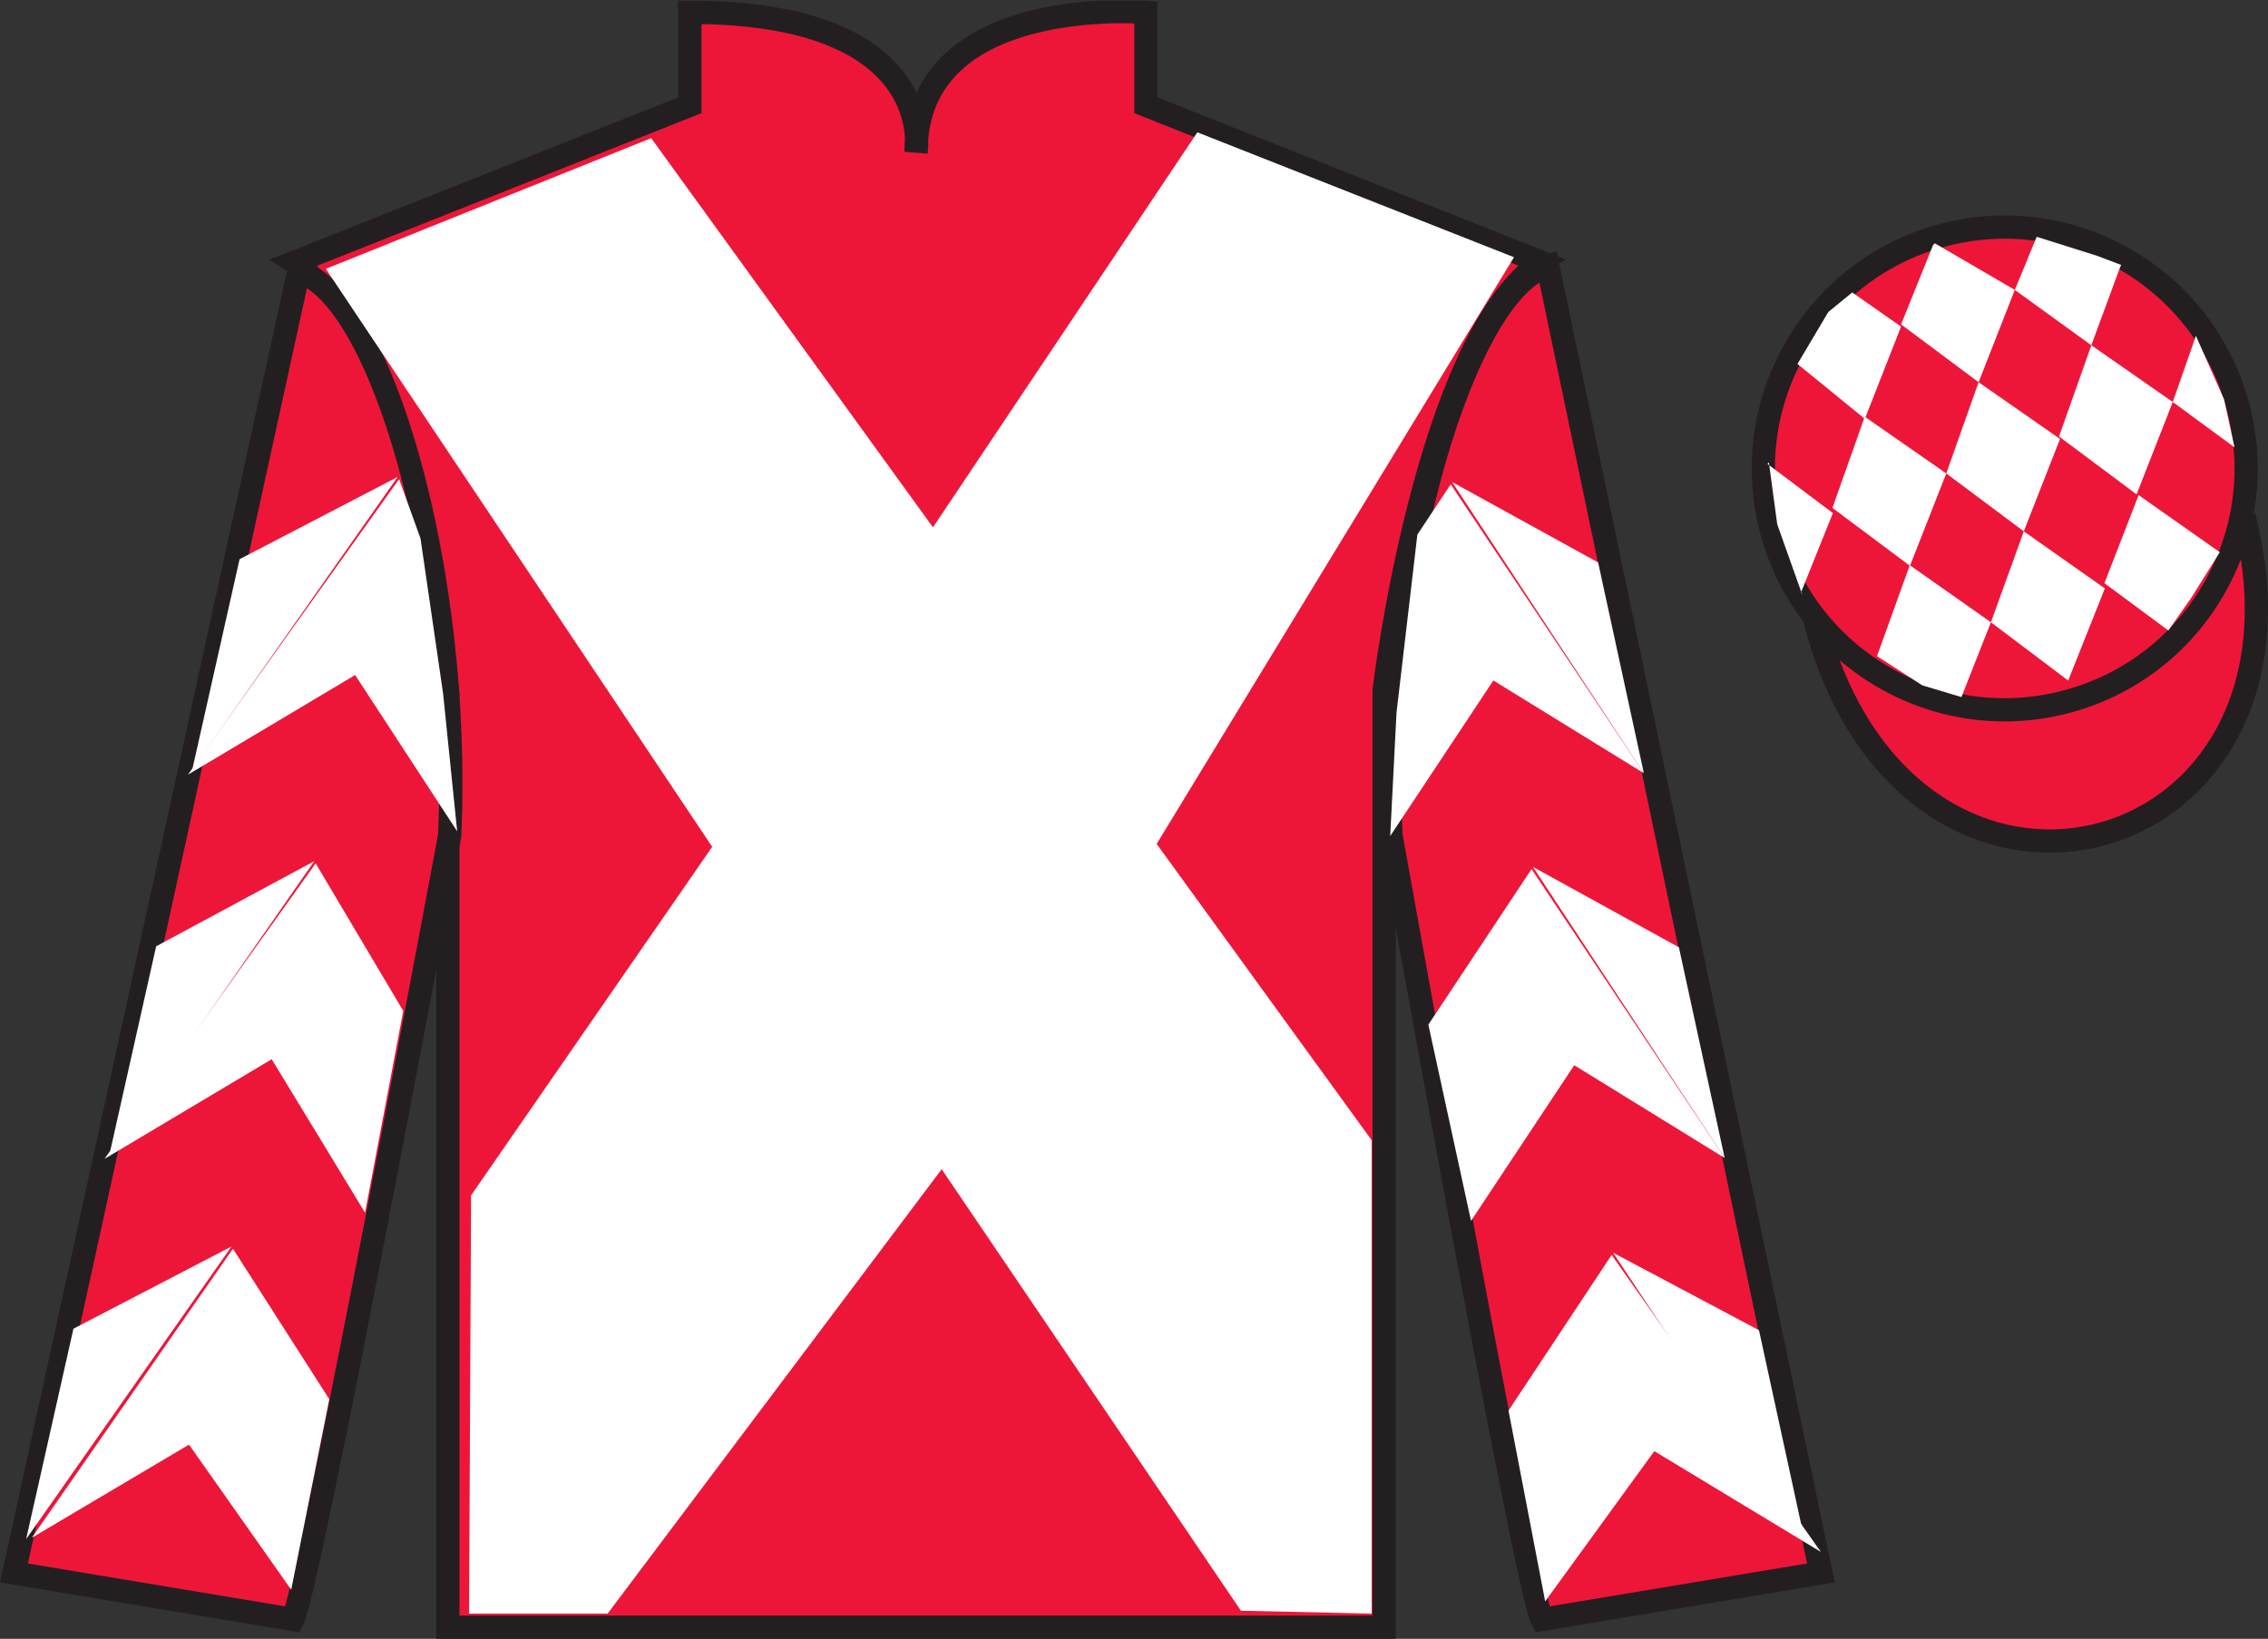 <?xml version="1.0" encoding="UTF-8"?>
<svg xmlns="http://www.w3.org/2000/svg" xmlns:xlink="http://www.w3.org/1999/xlink" width="97.59pt" height="70.53pt" viewBox="0 0 97.59 70.53" version="1.1">
<rect x="0" y="0" width="97.59" height="70.53" fill="#333333" stroke="none"/>
<defs>
<clipPath id="clip1">
  <path d="M 0 70.531 L 97.59 70.531 L 97.59 0.031 L 0 0.031 L 0 70.531 Z M 0 70.531 "/>
</clipPath>
</defs>
<g id="surface0">
<g clip-path="url(#clip1)" clip-rule="nonzero">
<path style="fill-rule:nonzero;fill:rgb(92.863%,8.783%,22.277%);fill-opacity:1;stroke-width:10;stroke-linecap:butt;stroke-linejoin:miter;stroke:rgb(13.73%,12.16%,12.549%);stroke-opacity:1;stroke-miterlimit:4;" d="M 780.703 439.245 C 820.391 283.62 1004.336 331.198 965.547 483.191 " transform="matrix(0.1,0,0,-0.1,0,70.53)"/>
<path style=" stroke:none;fill-rule:nonzero;fill:rgb(92.863%,8.783%,22.277%);fill-opacity:1;" d="M 12.684 11.281 C 12.684 11.281 17.77 14.531 19.27 29.863 C 19.27 29.863 19.27 44.863 19.27 70.031 L 59.559 70.031 L 59.559 29.695 C 59.559 29.695 61.352 14.695 66.309 11.281 L 49.309 4.531 L 49.309 0.531 C 49.309 0.531 39.418 -0.305 39.418 6.531 C 39.418 6.531 40.434 0.531 29.684 0.531 L 29.684 4.531 L 12.684 11.281 "/>
<path style="fill:none;stroke-width:10;stroke-linecap:butt;stroke-linejoin:miter;stroke:rgb(13.73%,12.16%,12.549%);stroke-opacity:1;stroke-miterlimit:4;" d="M 126.836 592.487 C 126.836 592.487 177.695 559.987 192.695 406.667 C 192.695 406.667 192.695 256.667 192.695 4.987 L 595.586 4.987 L 595.586 408.347 C 595.586 408.347 613.516 558.347 663.086 592.487 L 493.086 659.987 L 493.086 699.987 C 493.086 699.987 394.18 708.347 394.18 639.987 C 394.18 639.987 404.336 699.987 296.836 699.987 L 296.836 659.987 L 126.836 592.487 Z M 126.836 592.487 " transform="matrix(0.1,0,0,-0.1,0,70.53)"/>
<path style=" stroke:none;fill-rule:nonzero;fill:rgb(92.863%,8.783%,22.277%);fill-opacity:1;" d="M 12.602 69.695 C 13.352 68.195 19.352 35.945 19.352 35.945 C 19.852 24.445 16.352 12.695 12.852 11.695 L 0.602 67.695 L 12.602 69.695 "/>
<path style="fill:none;stroke-width:10;stroke-linecap:butt;stroke-linejoin:miter;stroke:rgb(13.73%,12.16%,12.549%);stroke-opacity:1;stroke-miterlimit:4;" d="M 126.016 8.347 C 133.516 23.347 193.516 345.847 193.516 345.847 C 198.516 460.847 163.516 578.347 128.516 588.347 L 6.016 28.347 L 126.016 8.347 Z M 126.016 8.347 " transform="matrix(0.1,0,0,-0.1,0,70.53)"/>
<path style=" stroke:none;fill-rule:nonzero;fill:rgb(92.863%,8.783%,22.277%);fill-opacity:1;" d="M 78.352 67.695 L 66.602 11.445 C 63.102 12.445 59.352 24.445 59.852 35.945 C 59.852 35.945 65.602 68.195 66.352 69.695 L 78.352 67.695 "/>
<path style="fill:none;stroke-width:10;stroke-linecap:butt;stroke-linejoin:miter;stroke:rgb(13.73%,12.16%,12.549%);stroke-opacity:1;stroke-miterlimit:4;" d="M 783.516 28.347 L 666.016 590.847 C 631.016 580.847 593.516 460.847 598.516 345.847 C 598.516 345.847 656.016 23.347 663.516 8.347 L 783.516 28.347 Z M 783.516 28.347 " transform="matrix(0.1,0,0,-0.1,0,70.53)"/>
<path style=" stroke:none;fill-rule:nonzero;fill:rgb(92.863%,8.783%,22.277%);fill-opacity:1;" d="M 88.828 30.223 C 94.387 28.805 97.742 23.152 96.324 17.594 C 94.906 12.035 89.25 8.68 83.691 10.098 C 78.137 11.516 74.781 17.172 76.199 22.73 C 77.617 28.285 83.27 31.645 88.828 30.223 "/>
<path style="fill:none;stroke-width:10;stroke-linecap:butt;stroke-linejoin:miter;stroke:rgb(13.73%,12.16%,12.549%);stroke-opacity:1;stroke-miterlimit:4;" d="M 888.281 403.073 C 943.867 417.253 977.422 473.777 963.242 529.362 C 949.062 584.948 892.5 618.503 836.914 604.323 C 781.367 590.144 747.812 533.581 761.992 477.995 C 776.172 422.448 832.695 388.855 888.281 403.073 Z M 888.281 403.073 " transform="matrix(0.1,0,0,-0.1,0,70.53)"/>
<path style=" stroke:none;fill-rule:nonzero;fill:rgb(100%,100%,100%);fill-opacity:1;" d="M 28.02 5.945 L 40.145 22.695 L 51.52 5.695 L 65.145 11.07 L 49.77 36.32 L 59.02 49.07 L 59.02 69.445 L 53.395 69.32 L 40.52 50.32 L 26.145 69.445 L 20.184 69.445 L 20.27 51.445 L 30.645 36.445 L 14.02 11.57 L 28.02 5.945 "/>
<path style=" stroke:none;fill-rule:nonzero;fill:rgb(100%,100%,100%);fill-opacity:1;" d="M 8.086 33.34 L 15.281 29.051 L 19.672 35.777 L 19.066 29.848 L 18.094 23.172 L 17.172 20.621 "/>
<path style=" stroke:none;fill-rule:nonzero;fill:rgb(100%,100%,100%);fill-opacity:1;" d="M 17.109 20.527 L 10.309 24.066 L 8.273 33.121 "/>
<path style=" stroke:none;fill-rule:nonzero;fill:rgb(100%,100%,100%);fill-opacity:1;" d="M 0.938 66.461 L 8.133 62.172 "/>
<path style=" stroke:none;fill-rule:nonzero;fill:rgb(100%,100%,100%);fill-opacity:1;" d="M 14.418 60.465 L 10.023 53.742 "/>
<path style=" stroke:none;fill-rule:nonzero;fill:rgb(100%,100%,100%);fill-opacity:1;" d="M 9.961 53.645 L 3.16 57.184 "/>
<path style=" stroke:none;fill-rule:nonzero;fill:rgb(100%,100%,100%);fill-opacity:1;" d="M 1.371 66.18 L 8.133 62.172 L 12.531 68.418 L 14.168 60.215 L 10.023 53.742 "/>
<path style=" stroke:none;fill-rule:nonzero;fill:rgb(100%,100%,100%);fill-opacity:1;" d="M 9.961 53.645 L 3.16 57.184 L 1.125 66.238 "/>
<path style=" stroke:none;fill-rule:nonzero;fill:rgb(100%,100%,100%);fill-opacity:1;" d="M 4.496 49.875 L 11.691 45.586 L 15.707 52.188 L 17.352 43.508 L 13.582 37.156 "/>
<path style=" stroke:none;fill-rule:nonzero;fill:rgb(100%,100%,100%);fill-opacity:1;" d="M 13.523 37.062 L 6.719 40.727 L 4.688 49.781 "/>
<path style=" stroke:none;fill-rule:nonzero;fill:rgb(100%,100%,100%);fill-opacity:1;" d="M 70.734 33.277 L 64.258 29.285 L 59.82 35.98 L 60.09 30.68 L 60.988 23.008 L 62.422 20.844 "/>
<path style=" stroke:none;fill-rule:nonzero;fill:rgb(100%,100%,100%);fill-opacity:1;" d="M 62.484 20.746 L 68.766 24.207 L 70.734 33.277 "/>
<path style=" stroke:none;fill-rule:nonzero;fill:rgb(100%,100%,100%);fill-opacity:1;" d="M 78.348 66.789 L 71.184 62.453 "/>
<path style=" stroke:none;fill-rule:nonzero;fill:rgb(100%,100%,100%);fill-opacity:1;" d="M 64.91 60.707 L 69.348 54.008 "/>
<path style=" stroke:none;fill-rule:nonzero;fill:rgb(100%,100%,100%);fill-opacity:1;" d="M 78.348 66.789 L 71.184 62.453 L 66.488 68.918 L 64.91 60.707 L 69.348 54.008 "/>
<path style=" stroke:none;fill-rule:nonzero;fill:rgb(100%,100%,100%);fill-opacity:1;" d="M 69.41 53.914 L 75.688 57.25 L 77.66 66.32 "/>
<path style=" stroke:none;fill-rule:nonzero;fill:rgb(100%,100%,100%);fill-opacity:1;" d="M 74.211 49.836 L 67.738 45.844 L 63.297 52.543 L 61.461 44.098 L 65.902 37.402 "/>
<path style=" stroke:none;fill-rule:nonzero;fill:rgb(100%,100%,100%);fill-opacity:1;" d="M 65.961 37.309 L 72.242 40.77 L 74.211 49.836 "/>
<path style=" stroke:none;fill-rule:nonzero;fill:rgb(100%,100%,100%);fill-opacity:1;" d="M 79.699 12.586 L 78.672 13.426 L 77.344 15.664 L 80.242 18.027 L 81.801 14.055 L 79.699 12.586 "/>
<path style=" stroke:none;fill-rule:nonzero;fill:rgb(100%,100%,100%);fill-opacity:1;" d="M 83.391 10.551 L 83.254 10.473 L 83.18 10.543 L 81.801 13.961 L 85.137 16.449 L 86.695 12.477 L 83.391 10.551 "/>
<path style=" stroke:none;fill-rule:nonzero;fill:rgb(100%,100%,100%);fill-opacity:1;" d="M 90.23 11.008 L 87.637 10.191 L 86.695 12.477 L 89.988 14.859 L 91.145 11.715 L 91.27 11.402 L 90.23 11.008 "/>
<path style=" stroke:none;fill-rule:nonzero;fill:rgb(100%,100%,100%);fill-opacity:1;" d="M 80.238 17.934 L 78.848 21.859 L 82.184 24.352 L 83.746 20.375 L 80.238 17.934 "/>
<path style=" stroke:none;fill-rule:nonzero;fill:rgb(100%,100%,100%);fill-opacity:1;" d="M 85.137 16.449 L 83.746 20.375 L 87.082 22.867 L 88.641 18.891 L 85.137 16.449 "/>
<path style=" stroke:none;fill-rule:nonzero;fill:rgb(100%,100%,100%);fill-opacity:1;" d="M 89.988 14.859 L 88.598 18.785 L 91.934 21.277 L 93.492 17.301 L 89.988 14.859 "/>
<path style=" stroke:none;fill-rule:nonzero;fill:rgb(100%,100%,100%);fill-opacity:1;" d="M 82.176 24.324 L 80.766 28.238 L 82.715 29.496 L 84.398 30 L 85.668 26.781 L 82.176 24.324 "/>
<path style=" stroke:none;fill-rule:nonzero;fill:rgb(100%,100%,100%);fill-opacity:1;" d="M 87.082 22.867 L 85.668 26.781 L 88.992 29.289 L 90.57 25.324 L 87.082 22.867 "/>
<path style=" stroke:none;fill-rule:nonzero;fill:rgb(100%,100%,100%);fill-opacity:1;" d="M 92.023 21.309 L 90.551 25.098 L 93.301 27.133 L 94.289 25.723 L 95.516 23.766 L 92.023 21.309 "/>
<path style=" stroke:none;fill-rule:nonzero;fill:rgb(100%,100%,100%);fill-opacity:1;" d="M 76.051 19.965 L 76.113 19.902 L 76.473 22.566 L 77.559 25.621 L 77.496 25.496 L 78.867 22.082 L 76.051 19.965 "/>
<path style=" stroke:none;fill-rule:nonzero;fill:rgb(100%,100%,100%);fill-opacity:1;" d="M 94.488 14.453 L 94.488 14.453 L 93.492 17.301 L 96.148 19.25 L 95.699 17.191 L 94.488 14.453 "/>
</g>
</g>
</svg>
